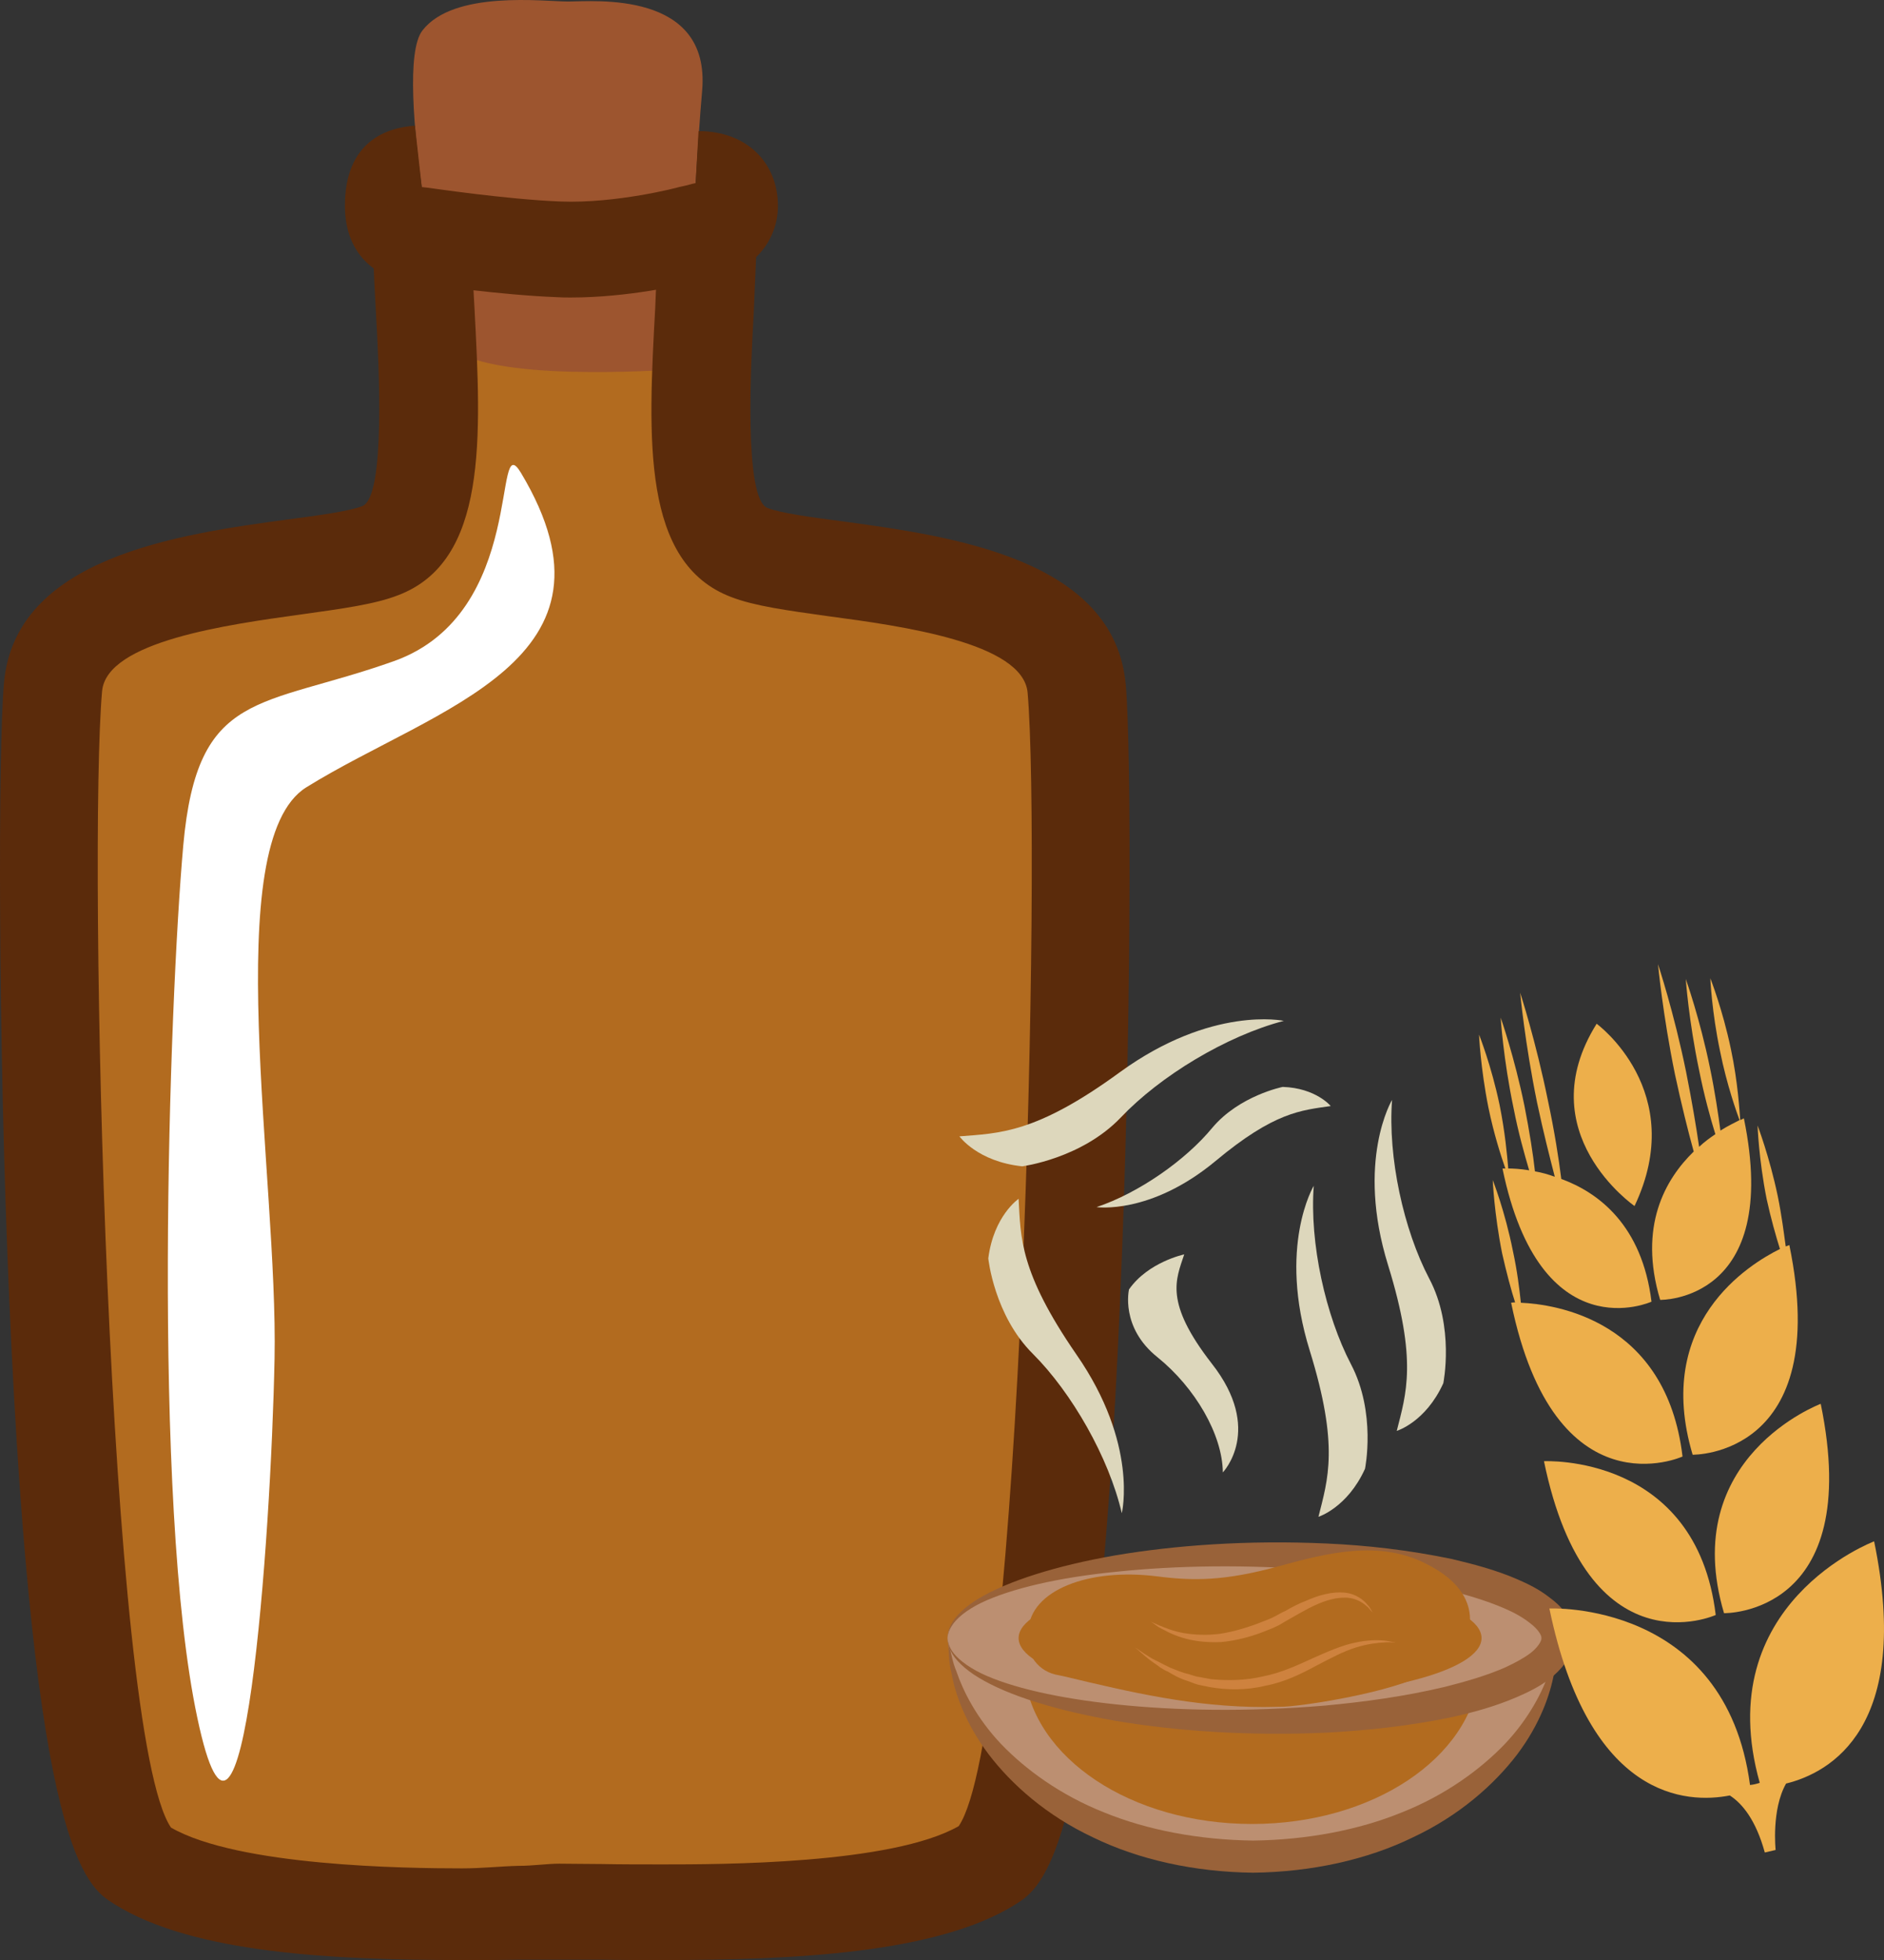<?xml version="1.0" encoding="UTF-8" standalone="no"?>
<!-- Creator: CorelDRAW Home & Student X7 -->

<svg
   xmlns:dc="http://purl.org/dc/elements/1.1/"
   xmlns:cc="http://creativecommons.org/ns#"
   xmlns:rdf="http://www.w3.org/1999/02/22-rdf-syntax-ns#"
   xmlns:svg="http://www.w3.org/2000/svg"
   xmlns="http://www.w3.org/2000/svg"
   xmlns:sodipodi="http://sodipodi.sourceforge.net/DTD/sodipodi-0.dtd"
   xmlns:inkscape="http://www.inkscape.org/namespaces/inkscape"
   xml:space="preserve"
   width="52.212mm"
   height="54.302mm"
   version="1.1"
   style="clip-rule:evenodd;fill-rule:evenodd;image-rendering:optimizeQuality;shape-rendering:geometricPrecision;text-rendering:geometricPrecision"
   viewBox="0 0 5221.231 5430.231"
   id="svg67"
   sodipodi:docname="2770.svg"
   inkscape:version="0.92.4 (5da689c313, 2019-01-14)"><rect x="0" y="0" width="5221.231" height="5430.231" fill="#333333" stroke="none"/><sodipodi:namedview
   pagecolor="#ffffff"
   bordercolor="#666666"
   borderopacity="1"
   objecttolerance="10"
   gridtolerance="10"
   guidetolerance="10"
   inkscape:pageopacity="0"
   inkscape:pageshadow="2"
   inkscape:window-width="640"
   inkscape:window-height="480"
   id="namedview69"
   showgrid="false"
   inkscape:zoom="0.2102413"
   inkscape:cx="95.08876"
   inkscape:cy="91.880313"
   inkscape:window-x="0"
   inkscape:window-y="0"
   inkscape:window-maximized="0"
   inkscape:current-layer="svg67" />
 <defs
   id="defs4">
  <style
   type="text/css"
   id="style2">
   <![CDATA[
    .fil2 {fill:#5B2B0B;fill-rule:nonzero}
    .fil5 {fill:#996239;fill-rule:nonzero}
    .fil1 {fill:#9D552F;fill-rule:nonzero}
    .fil0 {fill:#B26B1F;fill-rule:nonzero}
    .fil4 {fill:#BC8F71;fill-rule:nonzero}
    .fil6 {fill:#CE823E;fill-rule:nonzero}
    .fil8 {fill:#DDD7BC;fill-rule:nonzero}
    .fil7 {fill:#EDAF4B;fill-rule:nonzero}
    .fil3 {fill:white;fill-rule:nonzero;}
   ]]>
  </style>
 </defs>
 <g
   id="Vrstva_x0020_1"
   transform="translate(-7984.11,-11850.769)">
  <g
   id="_382636728">
   <path
   class="fil0"
   d="m 9881,12395 c 37,36 66,82 63,154 -13,352 -68,762 117,833 185,70 878,42 907,377 29,335 10,3098 -244,3257 -253,158 -892,131 -1189,131 -293,0 -907,26 -1161,-132 -253,-159 -273,-2925 -243,-3260 29,-335 721,-308 907,-378 185,-71 130,-476 117,-828 -3,-85 35,-135 84,-171 46,-32 75,-49 308,-49 260,0 291,24 334,66 z"
   id="path7"
   inkscape:connector-curvature="0"
   style="fill:#b26b1f;fill-rule:nonzero" />
   <path
   class="fil1"
   d="m 9229,12807 c 0,0 -162,-760 -74,-872 87,-112 336,-80 404,-80 69,0 395,-32 371,247 -6,66 -14,188 -18,256 -15,209 -47,345 -73,517 0,0 -516,38 -610,-68 z"
   id="path9"
   inkscape:connector-curvature="0"
   style="fill:#9d552f;fill-rule:nonzero" />
   <path
   class="fil2"
   d="m 9920,12214 -8,144 -9,2 -19,5 -18,4 c -2,1 -173,46 -329,40 -152,-6 -364,-38 -366,-38 l -18,-2 -19,-170 c -75,5 -194,41 -194,222 0,142 97,208 197,213 43,7 237,34 389,40 14,1 27,1 40,1 157,0 307,-34 357,-46 125,-8 217,-95 217,-208 0,-118 -85,-207 -220,-207 z"
   id="path11"
   inkscape:connector-curvature="0"
   style="fill:#5b2b0b;fill-rule:nonzero" />
   <path
   class="fil2"
   d="m 11104,13748 c -31,-350 -485,-412 -786,-453 -85,-11 -172,-23 -207,-37 -66,-25 -46,-400 -38,-541 2,-55 5,-110 7,-163 1,-30 -1,-59 -8,-87 -66,64 -169,139 -268,156 -2,27 -3,53 -4,80 -20,364 -38,708 211,802 65,25 155,37 269,53 202,27 540,73 552,212 38,439 -16,2883 -191,3140 -186,106 -662,106 -820,106 -60,0 -116,0 -167,-1 -44,0 -84,-1 -120,-1 -34,0 -72,6 -113,6 -48,1 -100,7 -156,7 h -1 c -156,0 -620,-6 -806,-113 -176,-257 -230,-2709 -191,-3148 12,-139 350,-185 552,-213 114,-16 204,-28 268,-53 249,-94 231,-436 212,-797 -3,-47 -5,-93 -7,-140 -11,-6 -22,-13 -33,-20 0,0 0,0 0,-1 -16,-2 -32,-4 -47,-8 -42,-11 -89,-31 -118,-63 -16,-19 -34,-43 -46,-68 -25,53 -31,107 -30,150 2,54 5,109 8,164 8,140 28,511 -38,536 -35,14 -123,26 -207,37 -301,41 -756,104 -786,454 -16,182 -17,982 15,1713 67,1529 212,1620 291,1669 218,137 610,155 964,155 56,0 110,0 158,-1 41,0 78,0 112,0 34,0 73,0 116,0 52,1 109,1 170,1 361,0 760,-18 977,-154 78,-49 224,-140 290,-1668 32,-730 32,-1529 16,-1711 z"
   id="path13"
   inkscape:connector-curvature="0"
   style="fill:#5b2b0b;fill-rule:nonzero" />
   <path
   class="fil3"
   d="m 9428,13161 c -81,-135 19,388 -351,521 -371,132 -546,76 -585,511 -39,436 -88,1820 39,2417 126,597 204,-493 214,-995 10,-502 -156,-1431 88,-1583 361,-224 907,-350 595,-871 z"
   id="path15"
   inkscape:connector-curvature="0"
   style="fill:#ffffff;;fill-rule:nonzero" />
  </g>
  <g
   id="_382633872">
   <g
   id="_469464488">
    <path
   class="fil4"
   d="m 10611,16397 c 30,334 397,597 846,597 448,0 815,-263 844,-597 z"
   id="path18"
   inkscape:connector-curvature="0"
   style="fill:#bc8f71;fill-rule:nonzero" />
    <path
   class="fil5"
   d="m 12301,16397 c 0,0 0,8 -1,23 -1,15 -1,38 -9,66 -10,57 -38,140 -102,225 -64,84 -161,170 -289,230 -127,62 -281,96 -443,98 -163,-2 -317,-36 -444,-98 -128,-60 -225,-146 -289,-230 -64,-85 -93,-168 -103,-225 -7,-28 -7,-51 -8,-66 -1,-15 -2,-23 -2,-23 0,0 2,8 6,22 4,15 7,37 18,63 18,53 55,128 123,200 68,71 165,142 286,190 120,49 263,76 413,78 149,-2 292,-29 412,-78 121,-48 218,-119 286,-190 68,-72 105,-147 123,-200 11,-26 14,-48 18,-63 3,-14 5,-22 5,-22 z"
   id="path20"
   inkscape:connector-curvature="0"
   style="fill:#996239;fill-rule:nonzero" />
    <path
   class="fil0"
   d="m 12084,16487 c -23,234 -296,417 -630,417 -335,0 -608,-183 -631,-417 l -16,-98 1283,-8 z"
   id="path22"
   inkscape:connector-curvature="0"
   style="fill:#b26b1f;fill-rule:nonzero" />
    <path
   class="fil4"
   d="m 10610,16389 c 0,-127 379,-231 846,-231 466,0 844,104 844,231 0,128 -378,231 -844,231 -467,0 -846,-103 -846,-231 z"
   id="path24"
   inkscape:connector-curvature="0"
   style="fill:#bc8f71;fill-rule:nonzero" />
    <path
   class="fil5"
   d="m 10610,16389 c 1,0 -1,14 12,35 13,20 41,43 82,63 82,39 213,69 376,86 164,17 360,21 576,3 107,-10 220,-25 333,-52 55,-14 112,-30 165,-53 26,-12 51,-25 71,-40 20,-15 32,-34 31,-42 1,-8 -11,-26 -31,-41 -20,-16 -45,-30 -71,-41 -53,-23 -110,-39 -165,-53 -113,-27 -226,-42 -333,-52 -216,-18 -412,-14 -576,3 -163,16 -294,47 -376,86 -41,20 -69,43 -82,64 -13,20 -11,34 -12,34 1,0 -2,-13 9,-36 11,-23 38,-50 78,-74 81,-48 212,-90 377,-119 166,-28 365,-43 587,-33 111,5 227,18 347,43 59,14 121,30 181,56 30,13 61,28 90,51 15,11 30,24 43,42 12,18 24,43 24,70 0,28 -12,52 -24,69 -13,18 -28,32 -43,44 -29,22 -60,37 -90,50 -60,26 -122,43 -181,56 -120,25 -236,37 -347,43 -222,10 -421,-5 -587,-33 -165,-29 -296,-70 -377,-119 -40,-24 -67,-51 -78,-74 -11,-23 -8,-36 -9,-36 z"
   id="path26"
   inkscape:connector-curvature="0"
   style="fill:#996239;fill-rule:nonzero" />
    <path
   class="fil0"
   d="m 10807,16389 c 0,-91 287,-165 642,-165 354,0 641,74 641,165 0,91 -287,165 -641,165 -355,0 -642,-74 -642,-165 z"
   id="path28"
   inkscape:connector-curvature="0"
   style="fill:#b26b1f;fill-rule:nonzero" />
    <path
   class="fil0"
   d="m 11487,16580 c -196,0 -370,-41 -554,-85 l -24,-5 c -55,-13 -88,-68 -75,-122 5,-111 166,-174 357,-150 101,13 187,13 337,-28 131,-36 280,-75 412,-5 120,61 124,139 115,179 -17,81 -97,132 -267,174 -99,24 -204,39 -245,41 -18,0 -38,1 -56,1 z"
   id="path30"
   inkscape:connector-curvature="0"
   style="fill:#b26b1f;fill-rule:nonzero" />
    <path
   class="fil6"
   d="m 11789,16319 c 0,0 -1,-2 -5,-5 -3,-3 -6,-9 -13,-14 -12,-11 -34,-24 -62,-23 -29,0 -62,11 -97,29 -17,9 -35,19 -54,30 -9,5 -19,11 -29,17 -10,5 -21,10 -32,14 -43,18 -87,29 -128,33 -42,2 -79,-3 -108,-12 -30,-9 -52,-22 -67,-30 -13,-10 -21,-15 -21,-15 0,0 8,4 24,11 15,6 38,16 67,21 29,5 64,7 102,2 38,-6 79,-18 121,-35 10,-4 21,-8 30,-13 10,-5 19,-11 29,-15 19,-11 38,-21 57,-28 37,-17 75,-26 107,-23 32,3 54,21 64,34 6,6 9,12 11,16 3,4 4,6 4,6 z"
   id="path32"
   inkscape:connector-curvature="0"
   style="fill:#ce823e;fill-rule:nonzero" />
    <path
   class="fil6"
   d="m 11851,16401 c 0,0 -2,0 -7,0 -5,0 -13,-1 -23,0 -19,1 -47,4 -79,14 -33,10 -69,29 -109,50 -41,22 -88,46 -142,56 -53,13 -107,12 -153,4 -12,-2 -23,-5 -34,-7 -11,-3 -21,-8 -31,-11 -20,-6 -37,-16 -52,-25 -4,-2 -8,-3 -12,-6 -3,-2 -7,-4 -10,-6 -6,-5 -13,-9 -18,-13 -12,-8 -21,-16 -28,-22 -15,-13 -23,-20 -23,-20 0,0 9,6 25,17 8,5 18,12 30,18 6,3 13,6 20,10 3,2 6,3 10,5 4,2 8,4 12,6 16,6 33,14 52,18 10,3 19,7 30,8 10,2 21,4 32,6 45,4 93,4 144,-8 51,-10 95,-31 137,-50 42,-19 82,-36 116,-43 35,-8 64,-8 83,-6 10,1 18,3 23,4 5,0 7,1 7,1 z"
   id="path34"
   inkscape:connector-curvature="0"
   style="fill:#ce823e;fill-rule:nonzero" />
   </g>
   <path
   class="fil7"
   d="m 12861,16790 c -9,3 -17,5 -27,6 -68,-512 -556,-489 -556,-489 110,531 382,541 500,518 34,22 72,67 97,158 l 30,-7 c 0,0 -12,-112 29,-184 122,-30 350,-155 244,-671 0,0 -457,172 -317,669 z"
   id="path37"
   inkscape:connector-curvature="0"
   style="fill:#edaf4b;fill-rule:nonzero" />
   <path
   class="fil7"
   d="m 12739,16325 c -54,-448 -476,-426 -476,-426 121,587 476,426 476,426 z"
   id="path39"
   inkscape:connector-curvature="0"
   style="fill:#edaf4b;fill-rule:nonzero" />
   <path
   class="fil7"
   d="m 12762,16320 c 0,0 389,8 268,-580 0,0 -396,148 -268,580 z"
   id="path41"
   inkscape:connector-curvature="0"
   style="fill:#edaf4b;fill-rule:nonzero" />
   <path
   class="fil7"
   d="m 12647,15886 c -45,-379 -354,-422 -448,-426 -4,-37 -10,-88 -22,-143 -22,-111 -56,-197 -56,-197 0,0 4,93 26,203 12,53 25,102 36,136 -7,0 -11,1 -11,1 121,587 475,426 475,426 z"
   id="path43"
   inkscape:connector-curvature="0"
   style="fill:#edaf4b;fill-rule:nonzero" />
   <path
   class="fil7"
   d="m 12148,15088 c 105,509 413,369 413,369 -26,-211 -146,-302 -250,-340 -7,-56 -19,-133 -37,-217 -34,-167 -77,-299 -77,-299 0,0 13,139 47,305 17,80 35,151 49,205 -19,-7 -37,-12 -55,-15 -5,-46 -15,-110 -29,-181 -28,-137 -66,-245 -66,-245 0,0 7,114 36,252 13,67 30,127 43,171 -25,-4 -45,-5 -58,-5 -3,-36 -9,-102 -24,-176 -23,-110 -57,-195 -57,-195 0,0 4,92 26,202 15,73 35,135 47,169 -5,0 -8,0 -8,0 z"
   id="path45"
   inkscape:connector-curvature="0"
   style="fill:#edaf4b;fill-rule:nonzero" />
   <path
   class="fil7"
   d="m 12514,15192 c 151,-318 -105,-505 -105,-505 -189,302 105,505 105,505 z"
   id="path47"
   inkscape:connector-curvature="0"
   style="fill:#edaf4b;fill-rule:nonzero" />
   <path
   class="fil7"
   d="m 12657,14821 c -34,-167 -78,-299 -78,-299 0,0 13,139 47,305 18,84 37,160 52,214 -79,77 -154,207 -93,411 0,0 337,7 232,-503 0,0 -4,2 -10,5 -2,-22 -6,-103 -26,-197 -23,-110 -57,-196 -57,-196 0,0 4,93 27,202 19,95 47,172 54,191 -11,6 -31,15 -53,29 -6,-45 -15,-107 -29,-174 -28,-137 -67,-246 -67,-246 0,0 8,115 37,253 14,70 31,132 45,177 -15,10 -30,21 -45,35 -8,-55 -20,-127 -36,-207 z"
   id="path49"
   inkscape:connector-curvature="0"
   style="fill:#edaf4b;fill-rule:nonzero" />
   <path
   class="fil7"
   d="m 12917,15311 c -85,42 -351,204 -242,570 0,0 389,7 268,-581 0,0 -4,2 -10,4 -5,-36 -11,-85 -22,-139 -23,-110 -56,-196 -56,-196 0,0 3,92 25,203 12,55 26,104 37,139 z"
   id="path51"
   inkscape:connector-curvature="0"
   style="fill:#edaf4b;fill-rule:nonzero" />
   <path
   class="fil8"
   d="m 11266,15326 c 0,0 -100,21 -153,97 0,0 -25,105 79,188 104,84 180,214 181,319 0,0 114,-118 -31,-302 -132,-170 -99,-232 -76,-302 z"
   id="path53"
   inkscape:connector-curvature="0"
   style="fill:#ddd7bc;fill-rule:nonzero" />
   <path
   class="fil8"
   d="m 10643,14999 c 0,0 50,70 174,83 0,0 164,-21 273,-135 109,-115 292,-226 452,-268 0,0 -199,-43 -454,142 -234,171 -335,169 -445,178 z"
   id="path55"
   inkscape:connector-curvature="0"
   style="fill:#ddd7bc;fill-rule:nonzero" />
   <path
   class="fil8"
   d="m 11638,16053 c 0,0 80,-25 129,-133 0,0 32,-155 -39,-290 -70,-134 -115,-335 -103,-494 0,0 -101,168 -11,457 82,265 50,356 24,460 z"
   id="path57"
   inkscape:connector-curvature="0"
   style="fill:#ddd7bc;fill-rule:nonzero" />
   <path
   class="fil8"
   d="m 11855,15815 c 0,0 80,-24 129,-132 0,0 32,-156 -39,-290 -71,-135 -115,-336 -103,-495 0,0 -101,168 -11,458 82,265 50,356 24,459 z"
   id="path59"
   inkscape:connector-curvature="0"
   style="fill:#ddd7bc;fill-rule:nonzero" />
   <path
   class="fil8"
   d="m 10807,15172 c 0,0 -69,47 -84,165 0,0 16,158 124,265 107,107 210,286 246,441 0,0 47,-191 -126,-440 -158,-229 -154,-325 -160,-431 z"
   id="path61"
   inkscape:connector-curvature="0"
   style="fill:#ddd7bc;fill-rule:nonzero" />
   <path
   class="fil8"
   d="m 11672,14915 c 0,0 -41,-50 -133,-53 0,0 -120,24 -195,113 -74,90 -204,181 -321,220 0,0 149,22 329,-127 164,-137 238,-141 320,-153 z"
   id="path63"
   inkscape:connector-curvature="0"
   style="fill:#ddd7bc;fill-rule:nonzero" />
  </g>
 </g>
</svg>